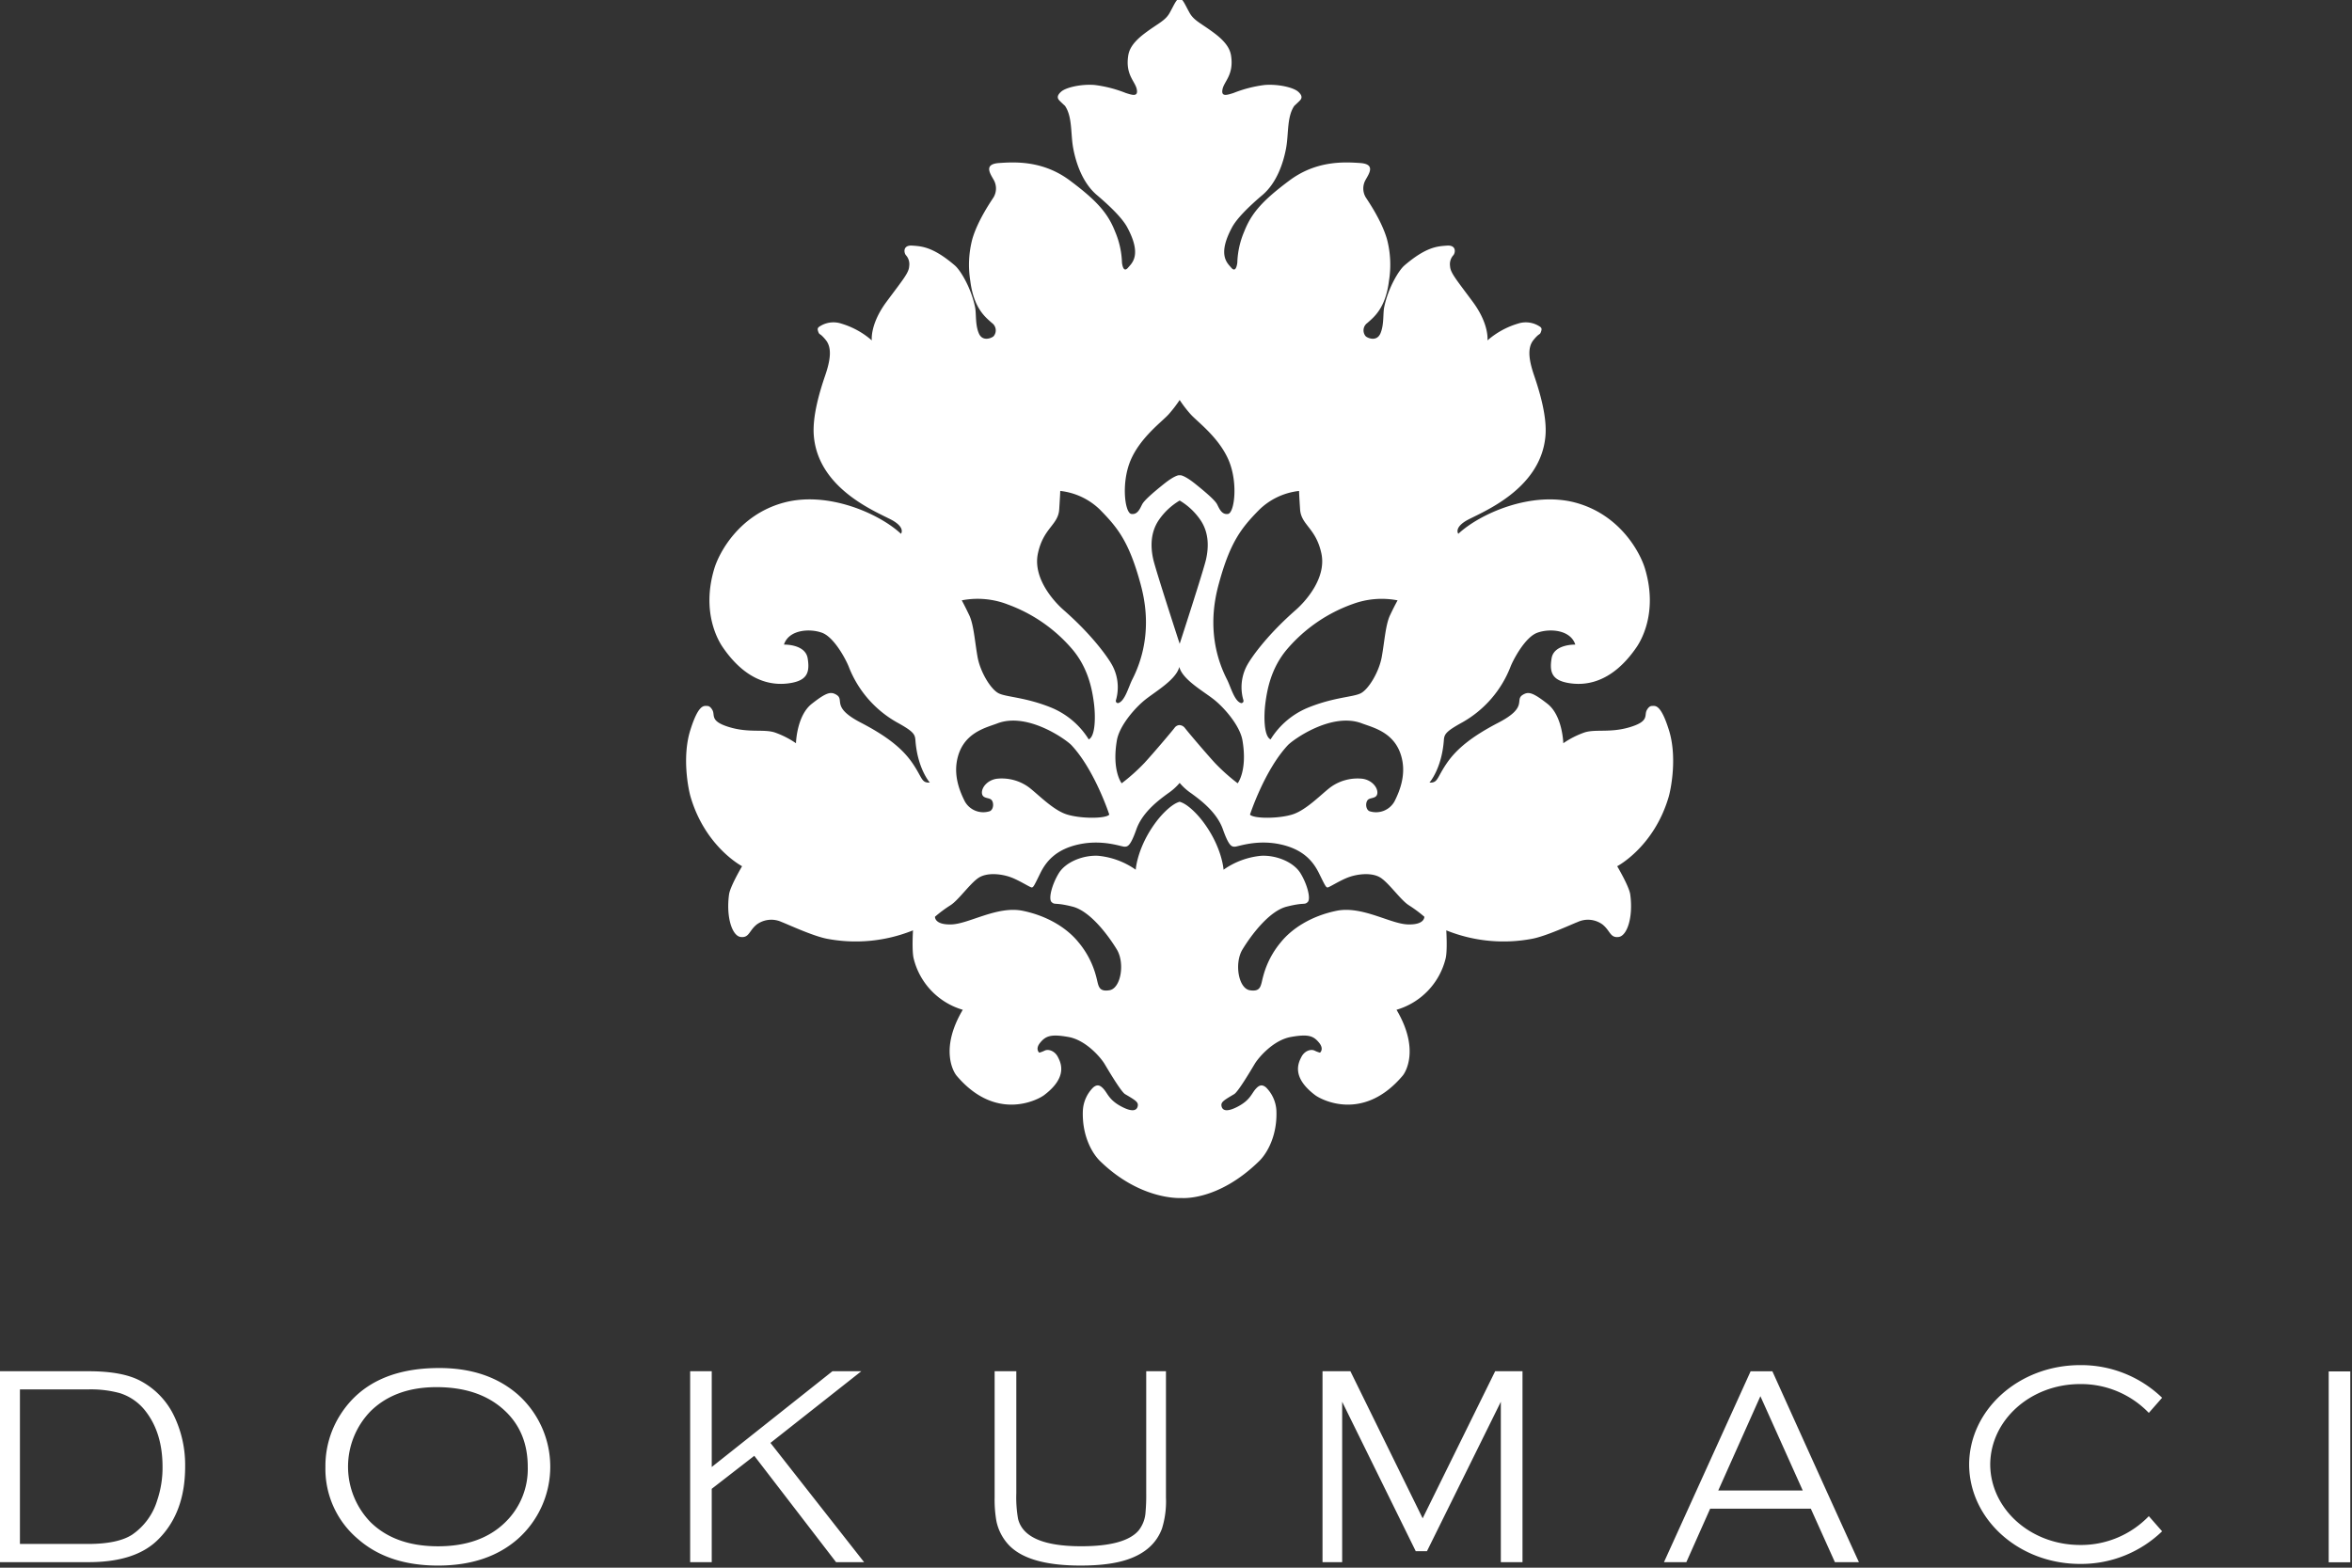 <svg xmlns="http://www.w3.org/2000/svg" width="699" height="466" viewBox="0 0 699 466">
  <rect x="0" y="0" width="699" height="466" fill="#333333" stroke="none"/>
  <defs>
    <style>
      .cls-1 {
        fill: #fff;
        fill-rule: evenodd;
      }
    </style>
  </defs>
  <path id="log_copy_5" data-name="log copy 5" class="cls-1" d="M692.075,464.4V407.65h6.416V464.4h-6.416Zm-73.878-5.15a27.959,27.959,0,0,0,20.42-8.568l3.947,4.5a34.645,34.645,0,0,1-24.367,9.7c-18.172,0-32.914-13.218-32.982-29.551,0.068-16.326,14.81-29.544,32.982-29.544a34.631,34.631,0,0,1,24.367,9.7l-3.947,4.5a27.944,27.944,0,0,0-20.42-8.568c-14.714,0-26.648,10.689-26.715,23.907C591.549,448.554,603.483,459.247,618.2,459.247Zm-80.033-10.791H508.251l-7.079,15.9h-6.65l25.754-56.747h6.462c21.824,48.348,25.725,56.747,25.725,56.747h-7.142Zm-14.987-33.44-12.522,28.031h25.109ZM393.044,464.352V407.606h8.288l21.473,43.719,21.548-43.719h8.125v56.746h-6.44v-47.67L424.085,461.09h-3.337l-21.867-44.408v47.67h-5.837Zm-46.528-56.744V445.18a27.121,27.121,0,0,1-1.184,9.2q-2.431,6.543-10.214,9.174-5.346,1.825-14.009,1.814-15.543,0-21.321-6.133a14.7,14.7,0,0,1-3.677-7.167,36.438,36.438,0,0,1-.511-6.886V407.608h6.441v36.3a36.849,36.849,0,0,0,.517,7.563q2.005,8.153,18.761,8.158,13.011,0,17.051-4.664a9.647,9.647,0,0,0,2.071-5.374,56.306,56.306,0,0,0,.209-5.683v-36.3h5.866ZM205.11,464.354V407.608h6.415v28.46l35.865-28.46h8.582l-27,21.3,27.836,35.454-8.337-.007-24.3-31.611-12.647,9.811v21.8H205.11ZM480.623,257.488s3.546,5.986,3.876,8.391c0.923,6.732-.918,12.332-3.468,12.642s-2.447-1.873-4.8-3.735a7.322,7.322,0,0,0-7.341-.727c-2.142.832-9.249,4.152-13.466,4.981a45.527,45.527,0,0,1-25.6-2.489s0.39,6.069-.2,8.385a21.118,21.118,0,0,1-14.59,15.227c6.937,11.7,2.689,18.573,1.838,19.578-11.729,13.881-24.237,7.139-26.01,5.8-7.136-5.38-4.993-9.627-4.075-11.395s2.752-2.377,3.873-1.862a9.032,9.032,0,0,0,1.632.627s1.325-1.045-.309-3.011-3.157-2.59-8.363-1.653-9.582,6.111-10.706,7.966c-1.121,1.873-4.922,8.31-6.121,9.019-3.16,1.865-3.976,2.38-3.774,3.518s1.224,2.075,4.8.213,4.074-3.731,5.2-5.082,2.036-1.66,3.263-.616a10.508,10.508,0,0,1,3.054,6.836c0.311,7.351-2.689,12.656-5.1,15.019-12.321,12.069-23.155,10.988-23.155,10.988s-12.012.857-24.158-10.988c-2.415-2.355-5.412-7.668-5.1-15.019a10.464,10.464,0,0,1,3.054-6.836c1.227-1.044,2.141-.727,3.263.616s1.634,3.216,5.206,5.082,4.589,0.925,4.791-.213-0.61-1.653-3.777-3.518c-1.2-.709-4.993-7.146-6.114-9.019-1.125-1.855-5.508-7.041-10.711-7.966s-6.73-.31-8.365,1.653-0.305,3.011-.305,3.011a9.126,9.126,0,0,0,1.635-.627c1.12-.515,2.957.105,3.872,1.862s3.061,6.015-4.082,11.395c-1.766,1.337-14.274,8.079-26-5.8-0.855-1-5.1-7.873,1.84-19.578a21.131,21.131,0,0,1-14.59-15.227c-0.581-2.316-.2-8.385-0.2-8.385a45.538,45.538,0,0,1-25.6,2.489c-4.216-.829-11.324-4.149-13.465-4.981a7.337,7.337,0,0,0-7.349.727c-2.34,1.862-2.241,4.038-4.791,3.735s-4.387-5.91-3.465-12.642c0.326-2.405,3.873-8.391,3.873-8.391s-10.912-5.691-15.3-20.612c-0.713-2.42-2.558-11.907-.1-19.78s4.079-7.254,4.994-7.254c0.379,0,.982.123,1.606,1.254,0.873,1.595-.961,3.357,5.43,5.172,5.632,1.588,9.795.414,13.061,1.448a26.491,26.491,0,0,1,6.324,3.212s0.2-8.179,4.688-11.709,5.72-3.673,7.344-2.69c2.55,1.549-1.734,3.624,7.246,8.28,7.877,4.095,12.444,7.772,15.4,12.127s2.55,5.8,5.1,5.693c0,0-3.674-4.137-4.28-12.633-0.132-1.762-.617-2.59-5.512-5.284a32.438,32.438,0,0,1-14.278-16.474c-0.762-1.985-4.287-8.8-7.958-10.145s-9.891-.933-11.32,3.518c0,0,6.327-.2,7.04,4.045s-0.209,6.519-4.9,7.35-12.745.415-20.295-10.566c-0.845-1.225-6.629-9.84-2.55-23.411,1.432-4.761,7.34-15.944,20.5-19.575s28.552,3.213,34.982,9.22c0,0,1.322-1.66-2.245-3.831s-22.339-8.807-23.662-25.381c-0.457-5.712,1.735-13.049,3.369-17.809s2.036-8.3.2-10.575-1.837-1.343-2.249-2.481-0.017-1.326,1.046-1.927a7.493,7.493,0,0,1,5.891-.45,24.221,24.221,0,0,1,8.98,4.963s-0.614-4.762,4.379-11.493,6.635-8.6,6.731-10.567a3.988,3.988,0,0,0-1.014-3.314c-0.613-.835-0.816-3,1.933-2.8s6.128,0.31,12.653,5.9c1.759,1.513,4.894,6.836,6.015,12.436,0.39,1.927,0,5.176,1.121,7.765s3.876,1.343,4.39.825a2.694,2.694,0,0,0-.514-3.933c-1.837-1.66-5.4-4.249-6.426-12.529a29.992,29.992,0,0,1,.613-12.437c1.628-5.586,5.611-11.288,6.327-12.422a5.165,5.165,0,0,0,0-5.183c-1.127-1.97-2.958-4.664,1.628-4.973s12.959-.825,21.009,5.183,11.324,9.735,13.469,15.224a25.52,25.52,0,0,1,2.036,9.213c0.2,1.563.716,2.8,1.837,1.459s4.181-3.732-.305-12.022c-1.366-2.518-4.695-5.9-8.976-9.526s-6.221-9.529-7.04-13.877-0.2-9.321-2.443-12.642c0,0-1.025-.929-1.635-1.556s-0.919-1.441.511-2.687,5.911-2.279,9.894-1.97a37.441,37.441,0,0,1,9.281,2.384c1.933,0.619,3.773,1.239,3.263-1.145s-3.366-4.243-2.55-9.832c0.223-1.542.922-3.735,4.9-6.738s6.114-3.724,7.444-6.115,2.04-4.239,2.958-4.239,1.624,1.862,2.954,4.239,3.469,3.112,7.444,6.115,4.674,5.2,4.9,6.738c0.812,5.59-2.04,7.455-2.55,9.833s1.323,1.764,3.263,1.145a37.382,37.382,0,0,1,9.28-2.384c3.976-.31,8.466.72,9.9,1.97s1.121,2.068.511,2.687-1.635,1.556-1.635,1.556c-2.245,3.321-1.628,8.3-2.444,12.642s-2.759,10.254-7.039,13.877-7.6,7.009-8.976,9.526c-4.49,8.29-1.426,10.672-.305,12.022s1.627,0.1,1.837-1.459a25.307,25.307,0,0,1,2.036-9.213c2.141-5.489,5.408-9.217,13.465-15.224s16.423-5.493,21-5.183,2.759,3,1.635,4.973a5.168,5.168,0,0,0,0,5.183c0.716,1.134,4.692,6.836,6.327,12.422a29.833,29.833,0,0,1,.607,12.437c-1.018,8.28-4.586,10.869-6.42,12.529a2.691,2.691,0,0,0-.514,3.933c0.514,0.518,3.263,1.765,4.394-.825,1.114-2.59.727-5.838,1.114-7.765,1.124-5.6,4.259-10.923,6.018-12.436,6.526-5.593,9.894-5.7,12.65-5.9s2.55,1.963,1.94,2.8a3.977,3.977,0,0,0-1.025,3.314c0.1,1.963,1.738,3.829,6.731,10.567s4.384,11.493,4.384,11.493a24.243,24.243,0,0,1,8.979-4.963,7.5,7.5,0,0,1,5.894.45c1.06,0.6,1.451.785,1.043,1.927s-0.408.209-2.245,2.481-1.429,5.8.206,10.575,3.823,12.1,3.365,17.809c-1.326,16.574-20.094,23.205-23.661,25.381s-2.245,3.831-2.245,3.831c6.426-6.007,21.824-12.842,34.978-9.22s19.076,14.814,20.5,19.575c4.082,13.571-1.706,22.186-2.547,23.411-7.55,10.981-15.608,11.4-20.3,10.566s-5.61-3.107-4.9-7.35,7.04-4.045,7.04-4.045c-1.429-4.451-7.653-4.869-11.32-3.518s-7.2,8.16-7.958,10.145a32.419,32.419,0,0,1-14.281,16.474c-4.9,2.694-5.377,3.522-5.508,5.284-0.61,8.5-4.28,12.633-4.28,12.633,2.549,0.105,2.142-1.346,5.1-5.693s7.522-8.032,15.4-12.127c8.976-4.656,4.695-6.731,7.245-8.28,1.624-.983,2.851-0.829,7.341,2.69s4.692,11.709,4.692,11.709a26.427,26.427,0,0,1,6.319-3.212c3.271-1.034,7.434.14,13.058-1.448,6.4-1.815,4.558-3.577,5.437-5.172,0.617-1.131,1.22-1.254,1.6-1.254,0.919,0,2.55-.623,5,7.254s0.61,17.36-.1,19.78C491.542,251.8,480.623,257.488,480.623,257.488ZM284.39,226.2c-0.83,4.582.716,8.81,2.351,12.023a6.267,6.267,0,0,0,7.441,2.9c1.127-.523,1.227-2.492.51-3.314s-2.653-.316-2.855-1.97,1.533-3.932,4.387-4.354a13.655,13.655,0,0,1,9.483,2.493c2.756,2.074,7.143,6.731,11.225,8.074s11.625,1.35,12.745.1c0,0-4.284-13.16-11.214-20.612-1.538-1.653-13.057-9.944-22.033-6.518C292.912,216.365,285.922,217.82,284.39,226.2Zm14.9-46.608a24.8,24.8,0,0,0-13.459-1.138s0.915,1.657,2.238,4.451,1.635,7.773,2.447,12.333,3.979,9.735,6.327,10.873,7.951,1.134,15.608,4.242a23.725,23.725,0,0,1,11.114,9.433c2.039-.936,2.039-7.041,1.532-10.873s-1.635-10.362-6.532-16.056A45.908,45.908,0,0,0,299.285,179.6Zm27.739-27.97a20.058,20.058,0,0,0-11.933-5.69s0,0.832-.305,5.488-4.688,5.493-6.323,13.057,5.092,14.622,7.547,16.776c8.16,7.145,12.706,13.394,14.278,16.052a13.746,13.746,0,0,1,1.432,10.564c-0.408,1.044.507,1.141,0.507,1.141,2.043-.414,3.153-4.819,4.281-7.041,6.33-12.43,3.677-23.853,2.451-28.384C335.593,161.16,332.227,156.917,327.024,151.626Zm23.457,46.612c-0.919,3.735-6.827,7.153-9.99,9.635s-7.827,7.844-8.569,12.219c-1.532,9.019,1.43,12.747,1.43,12.747a57.188,57.188,0,0,0,6.731-6.015c2.851-3.1,8.362-9.623,8.976-10.459a1.916,1.916,0,0,1,1.425-.825,2.184,2.184,0,0,1,1.628.825c0.61,0.836,6.125,7.358,8.976,10.459a57.326,57.326,0,0,0,6.735,6.015s2.957-3.728,1.425-12.747c-0.748-4.375-5.4-9.735-8.568-12.219S351.4,201.973,350.481,198.238ZM356.8,154.63a19.549,19.549,0,0,0-6.206-5.846,19.606,19.606,0,0,0-6.231,5.846c-2.645,3.94-2.344,8.392-1.628,11.608s7.859,25.132,7.859,25.132,7.129-21.923,7.841-25.132S359.453,158.57,356.8,154.63Zm8.263-18.022c-2.954-6.725-9.281-11.288-11.217-13.463a37,37,0,0,1-3.259-4.243,38.347,38.347,0,0,1-3.263,4.243c-1.936,2.175-8.263,6.738-11.22,13.463s-1.834,15.851.106,16.16,2.645-1.761,3.259-2.9,3.061-3.314,6.423-6,4.493-2.6,4.493-2.6h0.4s1.117-.1,4.486,2.6,5.813,4.862,6.423,6,1.326,3.216,3.263,2.9S368.025,143.343,365.063,136.608ZM392.7,164.481c-1.627-7.564-6.011-8.392-6.322-13.057s-0.3-5.488-.3-5.488a20.089,20.089,0,0,0-11.941,5.69c-5.2,5.291-8.568,9.534-11.927,21.963-1.227,4.531-3.88,15.954,2.444,28.384,1.135,2.222,2.245,6.627,4.287,7.041,0,0,.915-0.1.515-1.141a13.693,13.693,0,0,1,1.425-10.564c1.571-2.658,6.118-8.907,14.278-16.052C387.611,179.1,394.336,172.033,392.7,164.481Zm9.186,15.115a45.9,45.9,0,0,0-19.275,13.265c-4.9,5.694-6.022,12.213-6.532,16.056s-0.507,9.937,1.532,10.873a23.673,23.673,0,0,1,11.114-9.433c7.653-3.108,13.267-3.108,15.611-4.242s5.5-6.318,6.32-10.873,1.121-9.534,2.443-12.333,2.252-4.451,2.252-4.451A24.824,24.824,0,0,0,401.886,179.6ZM416.781,226.2c-1.539-8.384-8.515-9.839-12.04-11.175-8.977-3.426-20.5,4.865-22.034,6.518-6.934,7.452-11.221,20.612-11.221,20.612,1.128,1.246,8.671,1.246,12.753-.1s8.461-6,11.221-8.074a13.669,13.669,0,0,1,9.486-2.493c2.855,0.422,4.589,2.694,4.387,4.354s-2.149,1.135-2.862,1.97-0.61,2.791.514,3.314a6.273,6.273,0,0,0,7.444-2.9C416.064,235.014,417.61,230.786,416.781,226.2Zm1.932,42.892c-2.344-1.452-5.709-6.325-8.259-8.086s-6.834-1.235-9.487-.309-5.912,3.1-6.422,3.1-0.816-.724-2.557-4.243-4.689-7.145-11.625-8.6-12.445.724-13.363,0.724-1.734,0-3.568-5.175-6.83-8.806-9.38-10.672a17.03,17.03,0,0,1-3.465-3.108,17.124,17.124,0,0,1-3.468,3.108c-2.55,1.866-7.543,5.489-9.388,10.672-1.826,5.175-2.646,5.175-3.564,5.175s-6.429-2.171-13.362-.724-9.895,5.079-11.629,8.6-2.036,4.243-2.55,4.243-3.77-2.168-6.426-3.1-6.937-1.448-9.483.309-5.916,6.634-8.256,8.086a38.613,38.613,0,0,0-4.589,3.411s-0.213,2.488,4.989,2.279,13.569-5.593,21.112-4.04,13.263,5.283,16.526,9.328a26.1,26.1,0,0,1,5.2,9.94c0.816,2.8.511,4.869,3.975,4.354s4.689-8.082,2.245-12.119-7.855-11.4-13.157-12.746-5.2-.407-6.224-1.344,0.1-5.283,2.139-8.6,7.149-5.38,11.632-5.175a23.223,23.223,0,0,1,11.221,4.142s0.408-6.732,6.121-14.3c1.649-2.187,4.585-5.276,6.933-5.892,2.344,0.616,5.281,3.7,6.93,5.892,5.713,7.57,6.121,14.3,6.121,14.3a23.189,23.189,0,0,1,11.221-4.142c4.483-.205,9.586,1.862,11.628,5.175s3.157,7.668,2.142,8.6-0.922,0-6.227,1.344-10.707,8.708-13.154,12.746-1.223,11.6,2.238,12.119,3.167-1.556,3.983-4.354a26.1,26.1,0,0,1,5.2-9.94c3.263-4.045,8.973-7.773,16.519-9.328s15.909,3.835,21.119,4.04,5-2.279,5-2.279A39.138,39.138,0,0,0,418.713,269.1ZM153.84,457.5q-9.027,7.872-23.683,7.873-14.741,0-23.743-7.873a27.229,27.229,0,0,1-9.7-21.454,28.318,28.318,0,0,1,4.5-15.617q8.835-13.78,29.332-13.78,14.256,0,23.289,7.816A28.724,28.724,0,0,1,153.84,457.5Zm-3.678-38.036q-7.479-7.131-20.427-7.132-12.294,0-19.579,7.132a23.664,23.664,0,0,0,0,33.041q7.293,7.126,20,7.134t20-7.134a22.074,22.074,0,0,0,6.689-16.459Q156.851,425.825,150.162,419.459ZM46.632,457.986q-6.692,6.365-20.275,6.368H-0.492V407.607h26.85q10,0,15.345,2.842a23.041,23.041,0,0,1,10.185,10.769,33.689,33.689,0,0,1,3.135,14.766Q55.023,449.988,46.632,457.986Zm-3.284-38.4a15.56,15.56,0,0,0-7.724-5.471,32.564,32.564,0,0,0-9.49-1.105H5.923v45.934H26.134q8.915,0,13.168-2.777a19.017,19.017,0,0,0,7.419-10.188,30.214,30.214,0,0,0,1.582-10Q48.3,426.033,43.348,419.586Z"/>
</svg>
